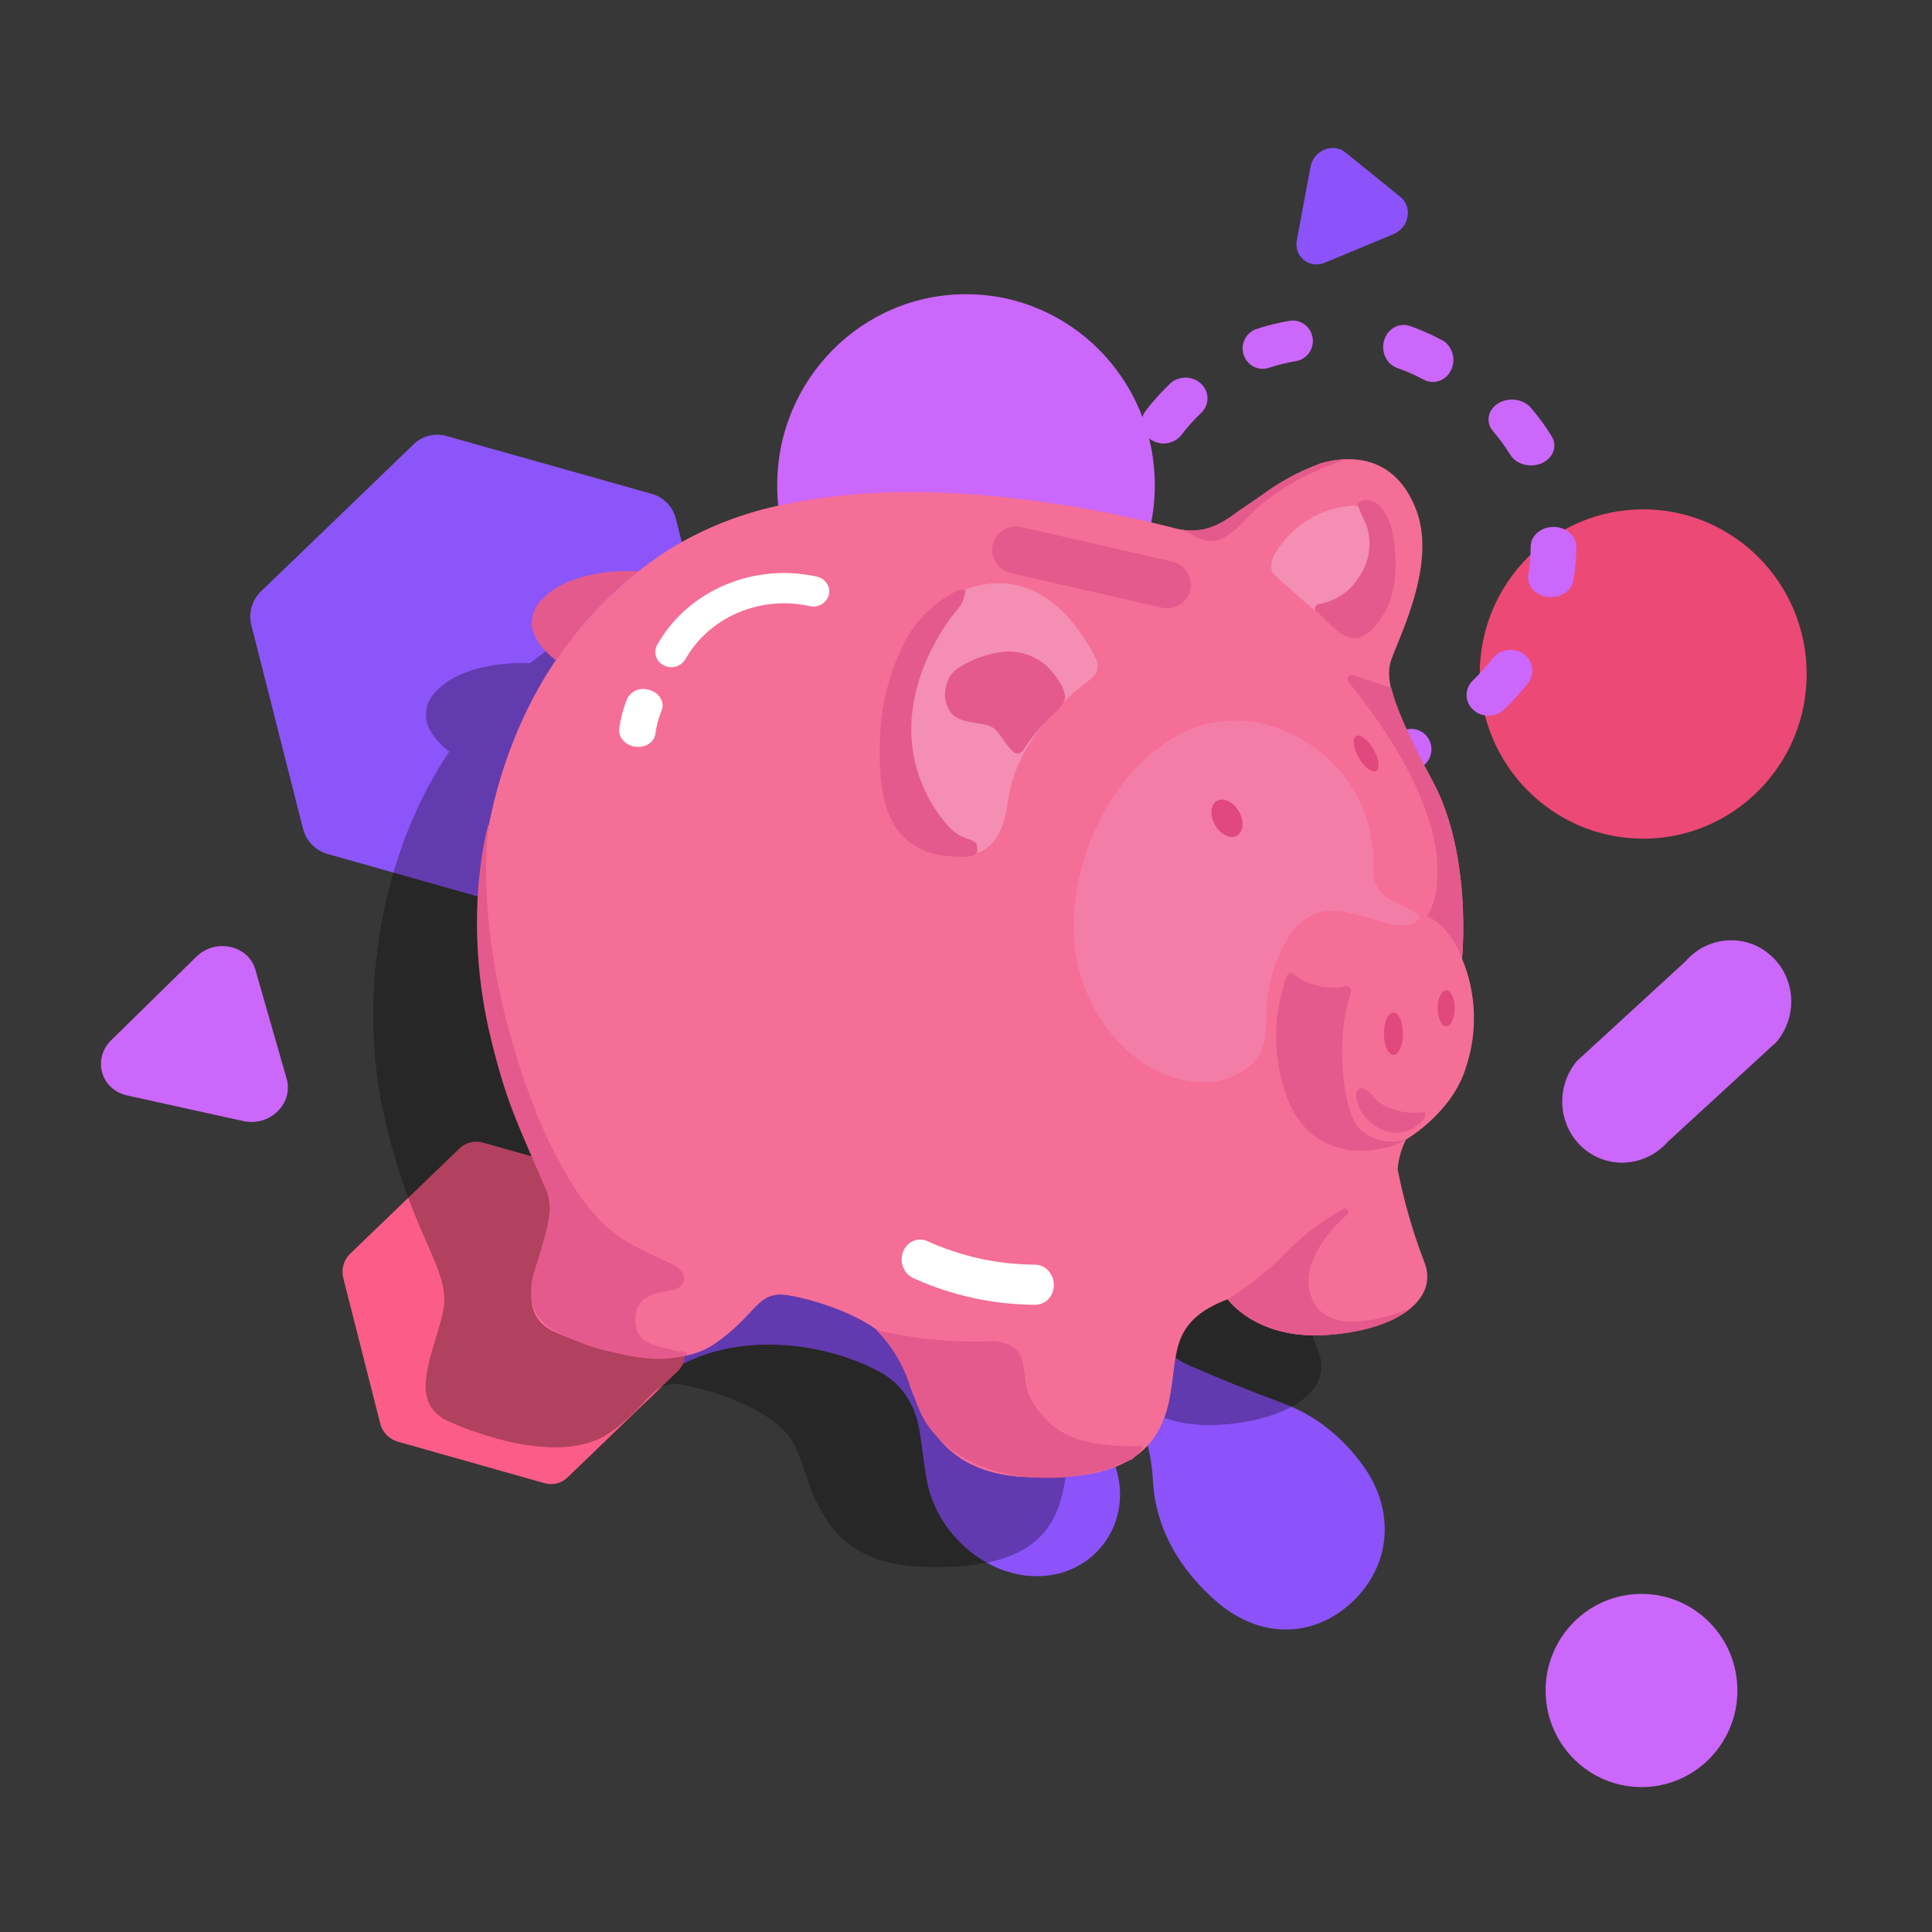 <?xml version="1.0" encoding="UTF-8"?>
<svg width="440px" height="440px" viewBox="0 0 440 440" version="1.1" xmlns="http://www.w3.org/2000/svg" xmlns:xlink="http://www.w3.org/1999/xlink">
    <rect x="0" y="0" width="440" height="440" fill="#333333" stroke="none"/>
    <!-- Generator: Sketch 63.1 (92452) - https://sketch.com -->
    <title>Illu matière/ SES</title>
    <desc>Created with Sketch.</desc>
    <g id="Illu-matière/-SES" stroke="none" stroke-width="1" fill="none" fill-rule="evenodd">
        <g id="Illu-matière/-anglais-bg">
            <g>
                <rect id="Rectangle" fill-opacity="0.01" fill="#FFFFFF" x="0" y="0" width="440" height="440"></rect>
                <g id="Bg" transform="translate(17, 30.8)">
                    <g id="Group-5" transform="translate(39.376, 0)">
                        <path d="M145.531,335.441 C145.227,337.454 144.987,338.789 144.821,340.133 C143.951,347.162 138.363,350.373 132.27,346.638 C128.869,344.555 125.446,341.406 123.711,337.908 C113.579,317.485 108.785,295.765 111.271,273.015 C112.14,265.062 114.638,256.939 118.063,249.673 C126.061,232.708 137.945,218.534 152.817,206.975 C155.224,205.104 157.988,203.598 160.786,202.37 C161.903,201.879 163.552,202.591 164.96,202.758 C164.315,203.994 163.896,205.437 162.982,206.431 C158.129,211.721 152.29,216.331 148.383,222.224 C137.518,238.601 142.756,260.861 151.286,273.353 C154.604,278.211 159.548,280.669 165.443,281.037 C169.296,281.276 173.163,281.236 177.014,281.52 C188.213,282.349 198.478,290.981 200.928,301.515 C204.381,316.338 191.533,328.458 176.924,324.198 C167.57,321.469 160.992,315.716 157.243,306.73 C155.463,302.462 152.816,299.01 148.153,297.488 C143.069,295.829 140.755,297.46 141.778,302.595 C142.391,305.691 143.506,308.958 145.313,311.502 C154.324,324.187 165.094,333.63 182.352,332.736 C193.442,332.161 203.21,336.671 211.346,344.212 C220.855,353.023 222.114,365.225 214.727,374.972 C207.378,384.664 195.032,387.007 184.019,380.64 C177.061,376.615 171.576,371.161 167.961,363.847 C164.619,357.095 161.06,350.441 157.363,343.873 C154.942,339.571 151.211,336.757 145.531,335.441" id="Fill-1" fill="#8A52F9" transform="translate(165.058, 293.2) scale(-1, 1) rotate(96) translate(-165.058, -293.2) "></path>
                        <ellipse id="Oval-Copy-4" fill="#ED4875" cx="317.852" cy="122.7" rx="37.228" ry="37.5"></ellipse>
                        <ellipse id="Oval-Copy-4" fill="#CB66FA" cx="163.624" cy="79.7" rx="43" ry="43.5"></ellipse>
                        <ellipse id="Oval-Copy-4" fill="#CB66FA" cx="317.465" cy="354.2" rx="21.841" ry="22"></ellipse>
                        <path d="M86.931,238.805 L53.701,229.441 C51.758,228.847 49.644,229.37 48.208,230.799 L23.336,254.766 C21.899,256.18 21.311,258.239 21.785,260.193 L30.268,293.605 C30.828,295.523 32.348,297.014 34.284,297.546 L67.639,306.988 C69.556,307.543 71.625,306.989 73.002,305.552 L97.874,281.586 C99.369,280.206 99.969,278.114 99.429,276.158 L90.942,242.746 C90.413,240.812 88.882,239.308 86.931,238.805 Z" id="Forme_721-Copy" fill="#FC5B87"></path>
                        <path d="M91.886,81.622 L45.449,68.537 C42.734,67.707 39.781,68.437 37.774,70.435 L3.017,103.926 C1.009,105.903 0.187,108.78 0.85,111.511 L12.704,158.202 C13.486,160.882 15.61,162.966 18.315,163.71 L64.927,176.904 C67.606,177.679 70.497,176.905 72.421,174.897 L107.178,141.405 C109.268,139.477 110.105,136.554 109.352,133.821 L97.491,87.129 C96.752,84.427 94.613,82.325 91.886,81.622 Z" id="Forme_721-Copy" fill="#8B54F9"></path>
                        <path d="M240.365,31.2 C238.654,31.2 237.121,30.257 236.266,28.677 C235.41,27.097 235.41,25.211 236.266,23.631 L244.338,8.723 C245.194,7.143 246.726,6.2 248.437,6.2 C250.148,6.2 251.68,7.143 252.536,8.723 L260.607,23.631 C261.463,25.211 261.463,27.098 260.607,28.677 C259.752,30.257 258.22,31.2 256.509,31.2 L240.365,31.2 Z" id="Fill-1-Copy-3" fill="#8A52F9" transform="translate(248.437, 18.7) rotate(219) translate(-248.437, -18.7) "></path>
                        <path d="M231.198,53.2 C229.271,53.2 227.481,51.953 226.852,49.992 C226.067,47.551 227.378,44.926 229.781,44.129 C232.229,43.317 234.76,42.689 237.305,42.262 C239.799,41.847 242.151,43.557 242.562,46.091 C242.974,48.625 241.286,51.018 238.794,51.437 C236.706,51.786 234.628,52.303 232.617,52.969 C232.145,53.126 231.666,53.2 231.198,53.2 M269.953,56.2 C269.252,56.2 268.539,56.028 267.868,55.666 C265.935,54.623 263.914,53.732 261.858,53.018 C259.406,52.164 258.059,49.33 258.851,46.687 C259.643,44.043 262.273,42.592 264.723,43.444 C267.229,44.316 269.691,45.402 272.045,46.672 C274.351,47.916 275.284,50.937 274.128,53.421 C273.311,55.182 271.665,56.2 269.953,56.2 M208.625,70.2 C207.605,70.2 206.578,69.906 205.689,69.298 C203.453,67.767 202.956,64.815 204.578,62.705 C206.232,60.556 208.074,58.504 210.054,56.608 C211.992,54.751 215.162,54.728 217.132,56.557 C219.1,58.386 219.125,61.376 217.186,63.233 C215.556,64.795 214.039,66.483 212.68,68.251 C211.703,69.524 210.174,70.2 208.625,70.2 M292.295,75.2 C290.372,75.2 288.514,74.313 287.563,72.761 C286.424,70.901 285.109,69.099 283.651,67.406 C281.914,65.386 282.433,62.549 284.813,61.073 C287.189,59.596 290.525,60.039 292.261,62.059 C294.031,64.119 295.633,66.311 297.019,68.573 C298.38,70.792 297.368,73.529 294.756,74.688 C293.968,75.035 293.126,75.2 292.295,75.2 M193.624,93.677 L198.828,93.677 L193.624,93.669 C193.624,91.091 193.842,88.543 194.271,86.054 C194.695,83.583 197.344,81.883 200.188,82.25 C203.034,82.619 204.993,84.921 204.566,87.392 C204.214,89.437 204.035,91.532 204.035,93.62 L204.035,93.677 C204.035,96.175 201.705,98.2 198.828,98.2 C195.954,98.2 193.624,96.175 193.624,93.677 Z M296.835,105.2 C296.576,105.2 296.315,105.184 296.053,105.15 C293.213,104.782 291.256,102.491 291.683,100.037 C292.041,97.984 292.223,95.884 292.223,93.793 L292.221,93.696 C292.221,91.214 294.551,89.2 297.423,89.2 C300.296,89.2 302.624,91.214 302.624,93.696 L302.624,93.726 L302.624,93.793 C302.624,96.33 302.403,98.88 301.972,101.374 C301.582,103.601 299.364,105.2 296.835,105.2 M208.293,127.2 C206.648,127.2 205.024,126.553 203.981,125.337 C202.211,123.275 200.61,121.083 199.227,118.82 C197.867,116.6 198.886,113.865 201.5,112.711 C204.115,111.558 207.335,112.422 208.694,114.642 C209.829,116.502 211.143,118.304 212.599,119.998 C214.336,122.021 213.813,124.854 211.432,126.329 C210.483,126.916 209.386,127.2 208.293,127.2 M282.628,132.2 C281.356,132.2 280.088,131.746 279.114,130.837 C277.146,129.005 277.126,126.014 279.067,124.158 C280.696,122.601 282.212,120.914 283.577,119.144 C285.201,117.037 288.329,116.569 290.563,118.104 C292.799,119.638 293.292,122.593 291.667,124.702 C290.008,126.852 288.165,128.901 286.188,130.794 C285.21,131.73 283.917,132.2 282.628,132.2 M232.956,145.2 C232.479,145.2 231.994,145.121 231.517,144.954 C229.017,144.081 226.552,142.994 224.2,141.721 C221.896,140.476 220.965,137.454 222.121,134.974 C223.277,132.49 226.083,131.491 228.384,132.735 C230.319,133.78 232.341,134.673 234.393,135.39 C236.845,136.245 238.19,139.08 237.396,141.72 C236.756,143.848 234.925,145.2 232.956,145.2 M258.193,146.2 C255.993,146.2 254.052,144.581 253.685,142.3 C253.276,139.765 254.966,137.373 257.459,136.956 C259.548,136.608 261.627,136.093 263.635,135.43 C266.036,134.635 268.617,135.97 269.399,138.413 C270.179,140.857 268.867,143.481 266.464,144.276 C264.016,145.086 261.483,145.713 258.94,146.138 C258.688,146.179 258.438,146.2 258.193,146.2" id="Fill-1" fill="#CB66FA"></path>
                    </g>
                    <path d="M336.965,196.093 C338.278,192.688 340.925,189.93 344.322,188.426 C347.719,186.922 351.587,186.797 355.073,188.077 L384.85,203.538 C392.017,206.333 395.548,214.224 392.782,221.264 C390.015,228.304 381.975,231.887 374.721,229.313 L344.956,213.853 C337.72,211.108 334.144,203.159 336.965,196.093 Z" id="Forme_5-path-Copy" fill="#CB66FA" transform="translate(364.862, 208.673) rotate(110) translate(-364.862, -208.673) "></path>
                    <path d="M12.585,227.981 C9.847,227.981 7.395,226.472 6.027,223.944 C4.658,221.416 4.658,218.398 6.027,215.87 L18.942,192.018 C20.311,189.49 22.763,187.981 25.5,187.981 C28.237,187.981 30.689,189.49 32.058,192.018 L44.973,215.87 C46.342,218.398 46.342,221.417 44.973,223.945 C43.604,226.472 41.153,227.981 38.416,227.981 L12.585,227.981 Z" id="Fill-1-Copy-3" fill="#CB66FA" transform="translate(25.5, 207.981) rotate(254) translate(-25.5, -207.981) "></path>
                </g>
            </g>
        </g>
        <g id="Illu-matière/-anglais-illu">
            <g>
                <rect id="Rectangle" fill-opacity="0.01" fill="#FFFFFF" x="0" y="0" width="440" height="440"></rect>
                <path d="M276.632,125.969 C283.123,124.042 293.703,123.801 298.511,136.813 C303.319,149.825 293.462,167.414 292.5,171.509 C291.538,175.606 292.977,181.389 302.116,198.256 C311.257,215.124 308.853,238.737 308.853,238.737 C312.113,246.548 312.455,255.271 309.815,263.314 C306.688,273.916 296.112,279.939 296.112,279.939 C295.042,282.044 294.388,284.335 294.186,286.687 C295.577,293.837 297.59,300.853 300.197,307.651 C304.045,317.049 292.505,323.796 277.117,324.519 C261.729,325.241 255.481,316.326 255.481,316.326 C241.535,321.626 244.419,329.578 242.017,339.94 C239.614,350.3 232.641,357.769 209.561,356.806 C186.481,355.842 185.039,338.011 181.191,329.579 C177.345,321.146 162.198,316.567 155.227,315.363 C148.254,314.158 148.254,319.94 138.638,326.446 C129.02,332.953 112.191,328.134 102.334,323.796 C92.476,319.46 98.727,308.616 100.891,298.736 C103.055,288.857 92.957,281.147 86.946,251.509 C82.499,229.581 84.897,197.231 102.318,171.15 C101.331,170.429 97.437,167.353 97.018,163.361 C96.861,161.092 97.746,158.874 99.422,157.337 L99.42,157.337 C105.783,150.748 117.943,150.908 120.723,151.038 C122.599,149.532 124.562,148.082 126.616,146.693 C165.805,120.188 234.564,138.501 244.182,140.91 C249.952,142.113 253.796,139.946 257.646,137.054 L257.646,137.054 L257.644,137.052 L262.929,133.439 C267.11,130.297 271.726,127.78 276.632,125.969 Z" id="Combined-Shape" fill-opacity="0.3" fill="#000000" fill-rule="nonzero"></path>
                <g id="cochon" transform="translate(107, 103)" fill-rule="nonzero">
                    <g id="Group" transform="translate(114.7, 117.25) rotate(-180) translate(-114.7, -117.25) translate(0.7, 0.75)">
                        <path d="M53.942,220.126 C57.791,217.234 61.636,215.068 67.406,216.27 C77.024,218.679 145.782,236.993 184.972,210.487 C224.159,183.98 230.652,135.308 224.641,105.671 C218.63,76.034 208.532,68.323 210.697,58.445 C212.86,48.564 219.112,37.721 209.253,33.384 C199.396,29.047 182.568,24.227 172.95,30.735 C163.333,37.24 163.333,43.022 156.361,41.818 C149.389,40.613 134.242,36.034 130.396,27.601 C126.548,19.17 125.106,1.338 102.026,0.375 C78.946,-0.589 71.973,6.88 69.571,17.241 C67.168,27.603 70.052,35.554 56.107,40.854 C56.107,40.854 49.858,31.939 34.47,32.662 C19.082,33.384 7.542,40.131 11.39,49.53 C13.997,56.328 16.01,63.343 17.401,70.493 C17.199,72.845 16.546,75.137 15.475,77.241 C15.475,77.241 4.899,83.264 1.772,93.867 C-0.867,101.909 -0.526,110.632 2.734,118.444 C2.734,118.444 0.33,142.057 9.471,158.925 C18.61,175.791 20.049,181.574 19.087,185.671 C18.125,189.767 8.268,207.356 13.076,220.367 C17.884,233.379 28.464,233.138 34.955,231.211 C39.862,229.4 44.478,226.884 48.658,223.742 L53.943,220.128 L53.942,220.126 Z" id="Path" fill="#F46E97"></path>
                        <path d="M69.571,17.242 C71.975,6.88 78.948,-0.828 102.026,0.375 C125.105,1.579 126.309,18.929 130.396,27.603 C134.483,36.277 149.388,40.856 156.361,41.819 C163.333,42.783 163.333,37.481 172.95,30.736 C182.566,23.989 199.396,29.05 209.253,33.386 C219.112,37.722 212.86,48.566 210.697,58.445 C208.534,68.325 218.871,75.794 224.639,105.673 C230.411,135.551 224.4,183.982 184.972,210.487 C176.917,215.784 167.95,219.542 158.525,221.572 C158.525,221.572 214.784,96.033 64.041,36.277 C69.09,31.218 68.129,24.71 69.571,17.242 L69.571,17.242 Z" id="Path" fill="#F46E97"></path>
                        <path d="M15.477,77.24 C19.178,76.033 23.242,76.958 26.055,79.649 C30.142,83.988 31.584,101.096 27.979,110.733 C27.906,111.091 27.999,111.464 28.233,111.745 C28.467,112.026 28.816,112.185 29.182,112.179 C33.308,111.26 37.628,112.233 40.963,114.83 C41.207,115.118 41.597,115.237 41.96,115.133 C42.323,115.029 42.591,114.722 42.646,114.348 C46.051,105.061 45.879,94.84 42.164,85.673 C35.432,70.493 19.323,74.59 15.477,77.241 L15.477,77.24 Z" id="Path" fill="#E55A8C"></path>
                        <path d="M36.874,128.322 C38.802,127.391 40.458,125.981 41.684,124.227 C45.051,119.134 46.963,113.218 47.215,107.118 C47.454,101.333 46.974,96.513 52.503,92.902 C55.998,90.673 60.194,89.815 64.284,90.493 C75.824,91.938 84.719,101.336 88.806,112.179 C99.866,141.575 70.293,189.283 36.876,166.876 C28.101,160.916 22.872,150.976 22.933,140.369 C23.182,138.569 22.932,136.736 22.211,135.069 C20.528,131.213 15.239,130.972 12.354,127.84 C13.316,125.912 15.96,125.912 18.127,126.154 C25.093,127.599 31.584,130.972 36.874,128.322 L36.874,128.322 Z" id="Path" fill="#F47DA8"></path>
                        <path d="M87.359,182.056 C85.746,183.091 85.219,185.204 86.158,186.876 C89.283,192.898 97.216,205.669 110.921,203.744 C128.712,201.092 134.483,182.54 134.962,167.6 C135.444,152.661 132.318,144.467 121.74,142.299 C111.16,140.131 107.314,145.192 106.113,154.348 C104.91,163.503 98.906,173.382 87.359,182.056 L87.359,182.056 Z" id="Path" fill="#F48EB3"></path>
                        <ellipse id="Oval" fill="#E0487E" transform="translate(56.268, 150.406) rotate(59.999) translate(-56.268, -150.406) " cx="56.268" cy="150.406" rx="4.575" ry="3.127"></ellipse>
                        <ellipse id="Oval" fill="#E0487E" transform="translate(24.572, 165.149) rotate(59.999) translate(-24.572, -165.149) " cx="24.572" cy="165.149" rx="4.575" ry="1.924"></ellipse>
                        <ellipse id="Oval" fill="#E0487E" cx="18.361" cy="101.335" rx="2.163" ry="4.818"></ellipse>
                        <ellipse id="Oval" fill="#E0487E" cx="6.341" cy="107.118" rx="1.924" ry="4.097"></ellipse>
                        <path d="M212.141,200.368 C204.927,207.837 190.262,206.633 190.262,206.633 C192.534,204.916 194.701,203.066 196.753,201.09 C201.427,196.714 205.545,191.778 209.014,186.394 C209.014,186.394 214.063,189.767 214.543,194.344 C214.7,196.613 213.815,198.83 212.139,200.368 L212.141,200.368 Z" id="Path" fill="#E55A8C"></path>
                        <path d="M196.753,201.09 C201.427,196.714 205.545,191.778 209.014,186.394 C209.014,186.394 214.063,189.767 214.543,194.344 C214.543,194.344 207.811,203.501 196.753,201.092 L196.753,201.09 Z M43.365,50.977 C39.418,55.082 34.88,58.574 29.901,61.339 C28.939,61.819 28.218,60.855 28.939,60.133 C33.751,55.795 39.519,48.564 37.113,41.578 C33.266,30.254 14.274,38.928 14.274,38.928 C18.361,35.315 25.814,33.144 34.47,32.663 C49.856,31.941 56.107,40.856 56.107,40.856 C51.465,43.7 47.186,47.099 43.365,50.977 L43.365,50.977 Z M51.78,218.681 C60.435,209.283 62.598,215.307 67.406,216.272 C61.634,215.068 57.79,217.236 53.942,220.128 L48.654,223.742 C44.473,226.884 39.857,229.4 34.95,231.211 C33,231.805 30.977,232.129 28.939,232.175 C28.939,232.175 43.124,228.078 51.78,218.681 L51.78,218.681 Z M122.8,190.248 C125.744,184.98 127.546,179.151 128.088,173.139 C128.726,164.26 125.782,155.496 119.914,148.802 C118.823,147.502 117.415,146.507 115.827,145.911 C114.626,145.429 113.183,145.188 113.183,143.984 C113.183,142.779 111.812,140.77 121.714,141.997 C132.292,144.167 135.785,152.658 135.305,167.597 C135.225,174.745 133.67,181.8 130.736,188.319 C129.333,191.655 127.291,194.683 124.725,197.234 C123.524,198.439 117.515,203.499 115.83,202.295 C116.032,200.384 116.88,198.598 118.234,197.234 C119.976,195.057 121.504,192.718 122.8,190.248 L122.8,190.248 Z M10.667,128.081 C10.667,128.081 -1.353,144.466 28.698,181.574 C28.886,181.893 28.874,182.29 28.67,182.598 C28.465,182.906 28.103,183.069 27.736,183.02 L18.841,180.127 C17.879,176.032 15.236,169.765 9.466,158.925 C0.328,142.055 2.731,118.442 2.731,118.442 C2.731,118.442 5.14,125.669 10.667,128.08 L10.667,128.081 Z" id="Shape" fill="#E55A8C"></path>
                        <path d="M44.566,204.946 L46.01,206.392 C46.472,208.174 46.023,210.071 44.807,211.452 C41.016,217.429 34.566,221.2 27.499,221.574 L25.093,221.09 C24.221,220.642 23.477,219.979 22.932,219.163 C21.125,216.548 20.199,213.425 20.285,210.248 C20.194,206.284 21.565,202.424 24.135,199.404 C26.539,197.236 30.87,195.307 33.992,196.512 C37.113,197.716 41.441,202.537 44.568,204.946 L44.566,204.946 Z" id="Path" fill="#F48EB3"></path>
                        <path d="M35.912,197.477 C36.198,197.722 36.315,198.111 36.212,198.474 C36.109,198.836 35.804,199.105 35.432,199.163 C31.66,199.758 28.33,201.955 26.298,205.187 C23.897,208.536 23.186,212.81 24.374,216.756 C24.854,218.203 25.816,219.648 26.298,221.334 C26.543,221.609 26.543,222.024 26.298,222.298 L25.577,222.78 C23.675,223.151 21.747,222.282 20.765,220.612 C19.663,219.113 18.922,217.38 18.6,215.548 C17.158,208.321 17.399,199.886 22.45,194.345 C23.278,193.141 24.452,192.217 25.816,191.694 C29.901,190.248 33.026,195.31 35.914,197.477 L35.912,197.477 Z M181.607,29.05 C180.404,29.05 178.72,28.807 179.442,28.085 L179.923,28.085 C185.453,26.398 190.742,27.603 196.272,28.807 C200.803,29.797 205.174,31.421 209.255,33.629 C215.266,36.76 215.746,42.544 213.583,48.568 C211.419,54.59 209.735,62.065 210.695,64.23 C217.911,81.337 220.315,84.952 224.4,102.3 C230.411,129.528 224.4,149.287 224.4,149.287 C226.804,127.601 221.512,103.265 213.34,82.782 C211.467,78.228 209.299,73.802 206.849,69.531 C204.621,65.495 201.873,61.768 198.675,58.446 C194.108,53.868 189.059,51.94 183.049,49.05 C182.327,48.568 181.366,48.327 180.885,47.602 C180.166,47.022 179.802,46.109 179.923,45.194 C180.205,44.047 181.157,43.189 182.327,43.025 C186.174,42.303 190.983,41.821 190.983,36.277 C190.983,30.733 186.895,30.494 183.289,29.528 L181.606,29.05 L181.607,29.05 Z M102.99,27.121 C102.026,23.989 102.508,21.099 100.825,17.964 C99.246,15.011 96.925,12.52 94.091,10.737 C88.801,7.603 82.069,7.362 75.578,7.362 C74.857,7.362 77.502,4.712 77.741,4.47 L82.31,2.543 C93.129,-1.073 107.313,-0.832 116.931,5.193 C120.411,7.237 123.308,10.141 125.346,13.626 C126.547,15.794 127.269,18.204 128.231,20.374 C129.71,25.464 132.437,30.104 136.165,33.871 C127.981,31.906 119.576,31.014 111.162,31.22 C108.783,31.567 106.362,30.961 104.427,29.533 C103.731,28.88 103.233,28.044 102.99,27.121 Z" id="Shape" fill="#E55A8C"></path>
                        <path d="M116.934,184.948 C113.935,186.782 110.57,187.933 107.077,188.321 C103.579,188.622 100.108,187.491 97.459,185.188 C96.232,184.064 95.179,182.765 94.334,181.332 C93.685,180.401 93.273,179.326 93.133,178.2 C93.133,176.514 94.575,175.308 95.776,174.103 C98.341,171.742 100.604,169.071 102.511,166.152 C102.734,165.657 103.181,165.297 103.712,165.188 L104.433,165.188 C106.598,166.633 107.56,169.526 109.482,170.971 C111.406,172.418 116.455,171.696 118.859,174.105 C120.285,175.761 120.822,178.005 120.302,180.127 C120.011,182.179 118.76,183.969 116.934,184.947 L116.934,184.948 Z M67.04,199.018 C68.253,198.269 69.713,198.033 71.1,198.361 L71.1,198.361 L105.6,206.255 C108.487,206.945 110.269,209.845 109.581,212.733 C109.253,214.12 108.388,215.32 107.176,216.069 C105.963,216.818 104.506,217.054 103.12,216.724 L103.12,216.724 L68.619,208.831 C67.233,208.501 66.035,207.633 65.289,206.42 C64.541,205.204 64.305,203.742 64.635,202.354 C64.962,200.967 65.827,199.767 67.04,199.018 Z M19.325,78.928 C21.923,79.587 24.163,81.228 25.575,83.507 C26.298,84.47 27.74,88.325 26.057,88.806 C24.374,89.288 22.689,86.638 21.968,85.915 C18.817,83.726 14.932,82.861 11.149,83.507 C10.972,82.584 11.348,81.643 12.111,81.096 C14.018,79.241 16.711,78.431 19.325,78.928 Z" id="Shape" fill="#E55A8C"></path>
                    </g>
                    <path d="M81.847,31.905 C81.834,32.095 81.806,32.282 81.761,32.467 C81.247,34.363 79.314,35.504 77.405,35.037 C66.168,32.541 54.524,37.516 49.094,47.135 C48.083,48.832 45.922,49.442 44.172,48.526 C42.934,47.92 42.179,46.632 42.255,45.256 C42.288,44.762 42.433,44.282 42.677,43.852 C49.65,31.503 64.596,25.117 79.025,28.32 C80.722,28.656 81.92,30.179 81.847,31.907 M40.447,54.017 C40.669,54.06 40.887,54.116 41.102,54.189 C43.263,54.921 44.418,56.989 43.676,58.809 C42.978,60.51 42.502,62.295 42.262,64.118 C42.014,66.054 39.963,67.369 37.689,67.054 L37.44,67.013 C35.295,66.603 33.782,64.84 34.025,62.975 C34.333,60.634 34.942,58.343 35.838,56.159 C36.647,54.461 38.582,53.563 40.447,54.017 M100.792,179.711 C99.807,180.205 99.046,181.054 98.663,182.087 C97.782,184.425 98.819,187.083 100.998,188.075 C109.725,192.046 119.195,194.116 128.783,194.15 C129.929,194.146 131.021,193.661 131.792,192.814 C132.594,191.936 133.026,190.784 133,189.596 C132.982,187.081 131.07,185.042 128.702,185.016 C120.251,184.986 111.903,183.161 104.211,179.661 C103.121,179.163 101.865,179.181 100.79,179.711 L100.792,179.711 Z" id="Shape" fill="#FFFFFF"></path>
                </g>
            </g>
        </g>
    </g>
</svg>